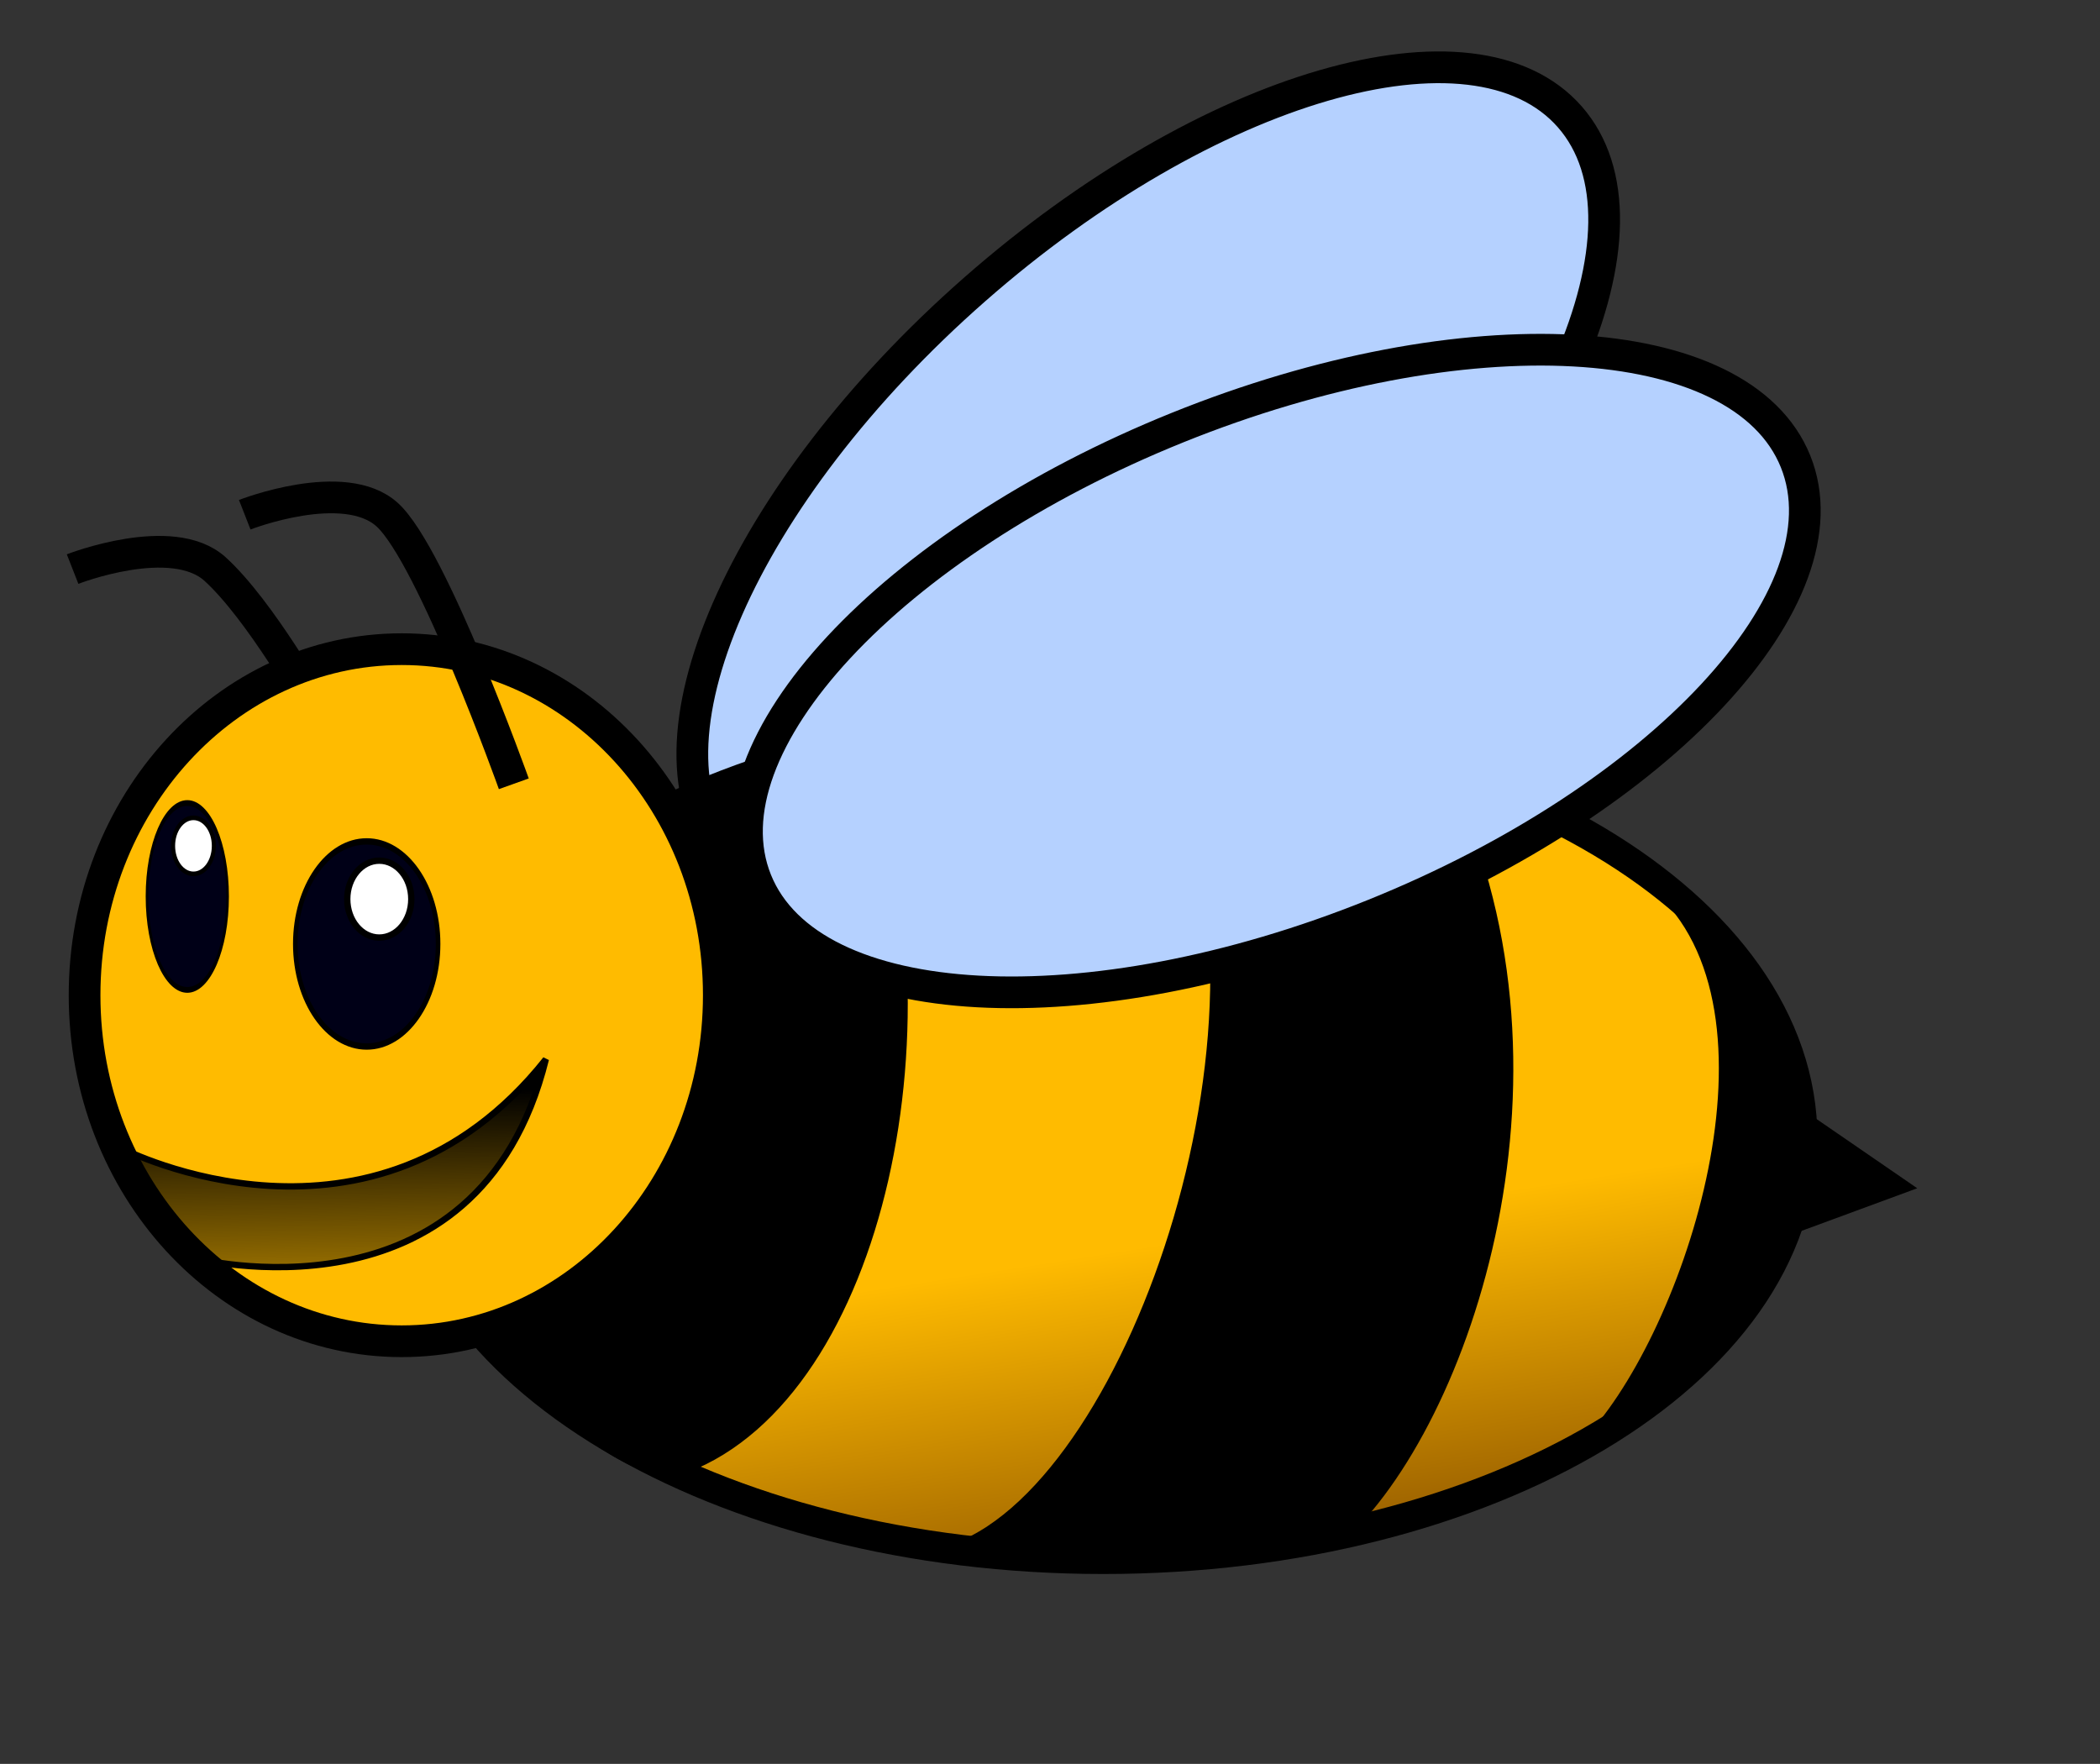 <?xml version="1.0" encoding="UTF-8" standalone="no"?>
<!-- Created with Inkscape (http://www.inkscape.org/) --><svg height="500pt" id="svg12042" inkscape:version="0.43" sodipodi:docbase="/home/aurore/pysycache/themes-buttons/bee-rabbit/bazard/openclipart" sodipodi:docname="bee.svg" sodipodi:version="0.32" version="1.0" width="595.28pt" xmlns="http://www.w3.org/2000/svg" xmlns:cc="http://web.resource.org/cc/" xmlns:dc="http://purl.org/dc/elements/1.1/" xmlns:inkscape="http://www.inkscape.org/namespaces/inkscape" xmlns:rdf="http://www.w3.org/1999/02/22-rdf-syntax-ns#" xmlns:sodipodi="http://inkscape.sourceforge.net/DTD/sodipodi-0.dtd" xmlns:svg="http://www.w3.org/2000/svg" xmlns:xlink="http://www.w3.org/1999/xlink">
  <rect width="100%" height="100%" fill="#333333" stroke="none"/>
  <sodipodi:namedview bordercolor="#666666" borderopacity="1.0" id="base" inkscape:current-layer="svg12042" inkscape:cx="372.04724" inkscape:cy="526.18109" inkscape:pageopacity="0.0" inkscape:pageshadow="2" inkscape:window-height="610" inkscape:window-width="838" inkscape:window-x="271" inkscape:window-y="178" inkscape:zoom="0.40955482" pagecolor="#ffffff"/>
  <defs id="defs12044">
    <linearGradient id="linearGradient42821">
      <stop id="stop42823" offset="0" style="stop-color:#e1d1a4;stop-opacity:1"/>
      <stop id="stop42829" offset="0.659" style="stop-color:#e1d1a4;stop-opacity:1"/>
      <stop id="stop42825" offset="1" style="stop-color:#9e8a61;stop-opacity:1"/>
    </linearGradient>
    <linearGradient id="linearGradient41938">
      <stop id="stop41940" offset="0" style="stop-color:#a27b3e;stop-opacity:1"/>
      <stop id="stop41942" offset="1" style="stop-color:#e1d1a4;stop-opacity:1"/>
    </linearGradient>
    <linearGradient id="linearGradient21711">
      <stop id="stop21713" offset="0" style="stop-color:#8d5400;stop-opacity:1"/>
      <stop id="stop21715" offset="1" style="stop-color:#ffbb00;stop-opacity:1"/>
    </linearGradient>
    <linearGradient id="linearGradient19072">
      <stop id="stop19074" offset="0" style="stop-color:#000000;stop-opacity:1"/>
      <stop id="stop19076" offset="1" style="stop-color:#000000;stop-opacity:0"/>
    </linearGradient>
    <linearGradient id="linearGradient12925">
      <stop id="stop12927" offset="0" style="stop-color:#ffc300;stop-opacity:1"/>
      <stop id="stop12933" offset="0.29" style="stop-color:#000000;stop-opacity:1"/>
      <stop id="stop12939" offset="0.29" style="stop-color:#7f5c00;stop-opacity:1"/>
      <stop id="stop12935" offset="0.75" style="stop-color:#ffb800;stop-opacity:1"/>
      <stop id="stop12937" offset="0.875" style="stop-color:#000000;stop-opacity:1"/>
      <stop id="stop12929" offset="1" style="stop-color:#ffcb00;stop-opacity:1"/>
    </linearGradient>
    <linearGradient gradientUnits="userSpaceOnUse" id="linearGradient19078" x1="93.444" x2="94.444" xlink:href="#linearGradient19072" y1="234.649" y2="281.84"/>
    <linearGradient gradientUnits="userSpaceOnUse" id="linearGradient21717" x1="269.151" x2="261.796" xlink:href="#linearGradient21711" y1="320.46" y2="262.016"/>
    <radialGradient cx="476.024" cy="511.812" fx="476.024" fy="511.812" gradientTransform="matrix(0.932,-6.835986e-3,2.466066e-3,0.336,31.007,361.887)" gradientUnits="userSpaceOnUse" id="radialGradient41946" r="104.488" xlink:href="#linearGradient41938"/>
    <radialGradient cx="425.663" cy="421.4" fx="425.663" fy="421.4" gradientTransform="matrix(0.517,1.261,-1.705,0.7,925.323,-391.222)" gradientUnits="userSpaceOnUse" id="radialGradient42827" r="92.5" xlink:href="#linearGradient42821"/>
    <linearGradient gradientUnits="userSpaceOnUse" id="linearGradient4751" x1="93.444" x2="94.444" xlink:href="#linearGradient19072" y1="234.649" y2="281.84"/>
    <linearGradient gradientUnits="userSpaceOnUse" id="linearGradient6532" x1="269.151" x2="261.796" xlink:href="#linearGradient21711" y1="320.46" y2="262.016"/>
    <linearGradient gradientUnits="userSpaceOnUse" id="linearGradient6534" x1="93.444" x2="94.444" xlink:href="#linearGradient19072" y1="234.649" y2="281.84"/>
  </defs>
  <g id="layer1" transform="translate(-2.442,-78.134)">
    <g id="g6516" transform="matrix(2.397,0,0,2.397,-113.292,-70.632)">
      <path d="M 97.871,173.508 C 97.871,173.508 89.299,158.243 82.199,151.796 C 75.432,145.653 59.73,151.796 59.73,151.796" id="path20832" style="fill:none;fill-opacity:0.75;fill-rule:evenodd;stroke:#000000;stroke-width:5;stroke-linecap:butt;stroke-linejoin:miter;stroke-miterlimit:4;stroke-dasharray:none;stroke-opacity:1"/>
      <path d="M 276.782,100.293 C 276.782,149.109 258.239,188.682 235.366,188.682 C 212.492,188.682 193.949,149.109 193.949,100.293 C 193.949,51.478 212.492,11.905 235.366,11.905 C 258.239,11.905 276.782,51.478 276.782,100.293 z " id="path13816" style="fill:#b5d1ff;fill-opacity:1;fill-rule:evenodd;stroke:#000000;stroke-width:5;stroke-linecap:round;stroke-miterlimit:4;stroke-dasharray:none;stroke-dashoffset:0;stroke-opacity:1" transform="matrix(0.66,0.752,-0.752,0.66,149.414,-104.371)"/>
      <path d="M 396.99,244.24 C 396.99,282.177 333.221,312.931 254.558,312.931 C 175.896,312.931 112.127,282.177 112.127,244.24 C 112.127,206.303 175.896,175.55 254.558,175.55 C 333.221,175.55 396.99,206.303 396.99,244.24 L 396.99,244.24 z " id="path12050" style="fill:url(#linearGradient6532);fill-opacity:1;fill-rule:evenodd;stroke:#000000;stroke-width:5;stroke-linecap:round;stroke-miterlimit:4;stroke-dasharray:none;stroke-dashoffset:0;stroke-opacity:1" transform="matrix(0.777,0,0,0.964,24.451,6.175)"/>
      <path d="M 138.391,192.722 L 183.848,179.59 C 200.01,222.017 187.447,281.823 156.574,293.738 C 143.246,298.881 114.147,260.403 114.147,260.403 L 138.391,192.722 z " id="path15570" style="fill:#000000;fill-opacity:1;fill-rule:evenodd;stroke:#000000;stroke-width:1px;stroke-linecap:butt;stroke-linejoin:miter;stroke-opacity:1"/>
      <path d="M 193.949,218.986 C 193.957,249.119 171.568,273.55 143.947,273.55 C 116.326,273.55 93.936,249.119 93.944,218.986 C 93.936,188.854 116.326,164.423 143.947,164.423 C 171.568,164.423 193.957,188.854 193.949,218.986 z " id="path13814" style="fill:#ffbb00;fill-opacity:1;fill-rule:evenodd;stroke:#000000;stroke-width:5;stroke-linecap:round;stroke-miterlimit:4;stroke-dasharray:none;stroke-dashoffset:0;stroke-opacity:1" transform="translate(-32.325,-3.458042e-6)"/>
      <path d="M 199,305.859 C 227.217,295.278 252.538,219.996 232.335,181.611 L 275.772,183.631 C 299.005,230.098 279.812,286.667 259.609,304.849 C 259.609,304.849 231.467,305.859 199,305.859 z " id="path16445" style="fill:#000000;fill-opacity:1;fill-rule:evenodd;stroke:#000000;stroke-width:1px;stroke-linecap:butt;stroke-linejoin:miter;stroke-opacity:1"/>
      <path d="M 276.782,100.293 C 276.782,149.109 258.239,188.682 235.366,188.682 C 212.492,188.682 193.949,149.109 193.949,100.293 C 193.949,51.478 212.492,11.905 235.366,11.905 C 258.239,11.905 276.782,51.478 276.782,100.293 z " id="path14691" style="fill:#b5d1ff;fill-opacity:1;fill-rule:evenodd;stroke:#000000;stroke-width:5;stroke-linecap:round;stroke-miterlimit:4;stroke-dasharray:none;stroke-dashoffset:0;stroke-opacity:1" transform="matrix(0.374,0.927,-0.927,0.374,254.409,-87.822)"/>
      <path d="M 124.249,211.915 C 124.254,220.845 117.242,228.087 108.591,228.087 C 99.941,228.087 92.929,220.845 92.934,211.915 C 92.929,202.985 99.941,195.744 108.591,195.744 C 117.242,195.744 124.254,202.985 124.249,211.915 z " id="path14693" style="fill:#000017;fill-opacity:1;fill-rule:evenodd;stroke:#000000;stroke-width:1;stroke-linecap:round;stroke-miterlimit:4;stroke-dasharray:none;stroke-dashoffset:0;stroke-opacity:1" transform="matrix(0.719,0,0,1,28.026,-1.01)"/>
      <path d="M 124.249,211.915 C 124.254,220.845 117.242,228.087 108.591,228.087 C 99.941,228.087 92.929,220.845 92.934,211.915 C 92.929,202.985 99.941,195.744 108.591,195.744 C 117.242,195.744 124.254,202.985 124.249,211.915 z " id="path15568" style="fill:#000017;fill-opacity:1;fill-rule:evenodd;stroke:#000000;stroke-width:1;stroke-linecap:round;stroke-miterlimit:4;stroke-dasharray:none;stroke-dashoffset:0;stroke-opacity:1" transform="matrix(0.406,0,0,0.911,33.728,10.362)"/>
      <path d="M 297.995,289.697 C 313.526,274.166 331.227,223.206 310.117,202.824 C 329.31,207.875 333.35,238.179 333.35,238.179 L 349.513,249.291 L 330.32,256.362 C 330.32,256.362 313.881,285.44 297.995,289.697 z " id="path17320" style="fill:#000000;fill-opacity:1;fill-rule:evenodd;stroke:#000000;stroke-width:1px;stroke-linecap:butt;stroke-linejoin:miter;stroke-opacity:1"/>
      <path d="M 67.68,243.23 C 67.68,243.23 107.076,263.433 134.35,229.088 C 123.694,272.131 78.792,260.403 78.792,260.403 L 67.68,243.23 z " id="path18197" style="fill:url(#linearGradient6534);fill-opacity:1;fill-rule:evenodd;stroke:#000000;stroke-width:1px;stroke-linecap:butt;stroke-linejoin:miter;stroke-opacity:1"/>
      <path d="M 69.701,139.184 C 69.701,142.532 67.439,145.245 64.65,145.245 C 61.86,145.245 59.599,142.532 59.599,139.184 C 59.599,135.837 61.86,133.123 64.65,133.123 C 67.439,133.123 69.701,135.837 69.701,139.184 z " id="path19080" style="fill:#ffffff;fill-opacity:1;fill-rule:evenodd;stroke:#000000;stroke-width:1;stroke-linecap:round;stroke-miterlimit:4;stroke-dasharray:none;stroke-dashoffset:0;stroke-opacity:1" transform="translate(43.437,64.65)"/>
      <path d="M 69.701,139.184 C 69.701,142.532 67.439,145.245 64.65,145.245 C 61.86,145.245 59.599,142.532 59.599,139.184 C 59.599,135.837 61.86,133.123 64.65,133.123 C 67.439,133.123 69.701,135.837 69.701,139.184 z " id="path19955" style="fill:#ffffff;fill-opacity:1;fill-rule:evenodd;stroke:#000000;stroke-width:1;stroke-linecap:round;stroke-miterlimit:4;stroke-dasharray:none;stroke-dashoffset:0;stroke-opacity:1" transform="matrix(0.636,0,0,0.729,37.672,93.971)"/>
      <path d="M 129.3,185.651 C 129.3,185.651 116.442,149.672 109.342,143.225 C 102.575,137.081 86.873,143.225 86.873,143.225" id="path19957" style="fill:none;fill-opacity:0.75;fill-rule:evenodd;stroke:#000000;stroke-width:5;stroke-linecap:butt;stroke-linejoin:miter;stroke-miterlimit:4;stroke-dasharray:none;stroke-opacity:1"/>
    </g>
  </g>
</svg>
